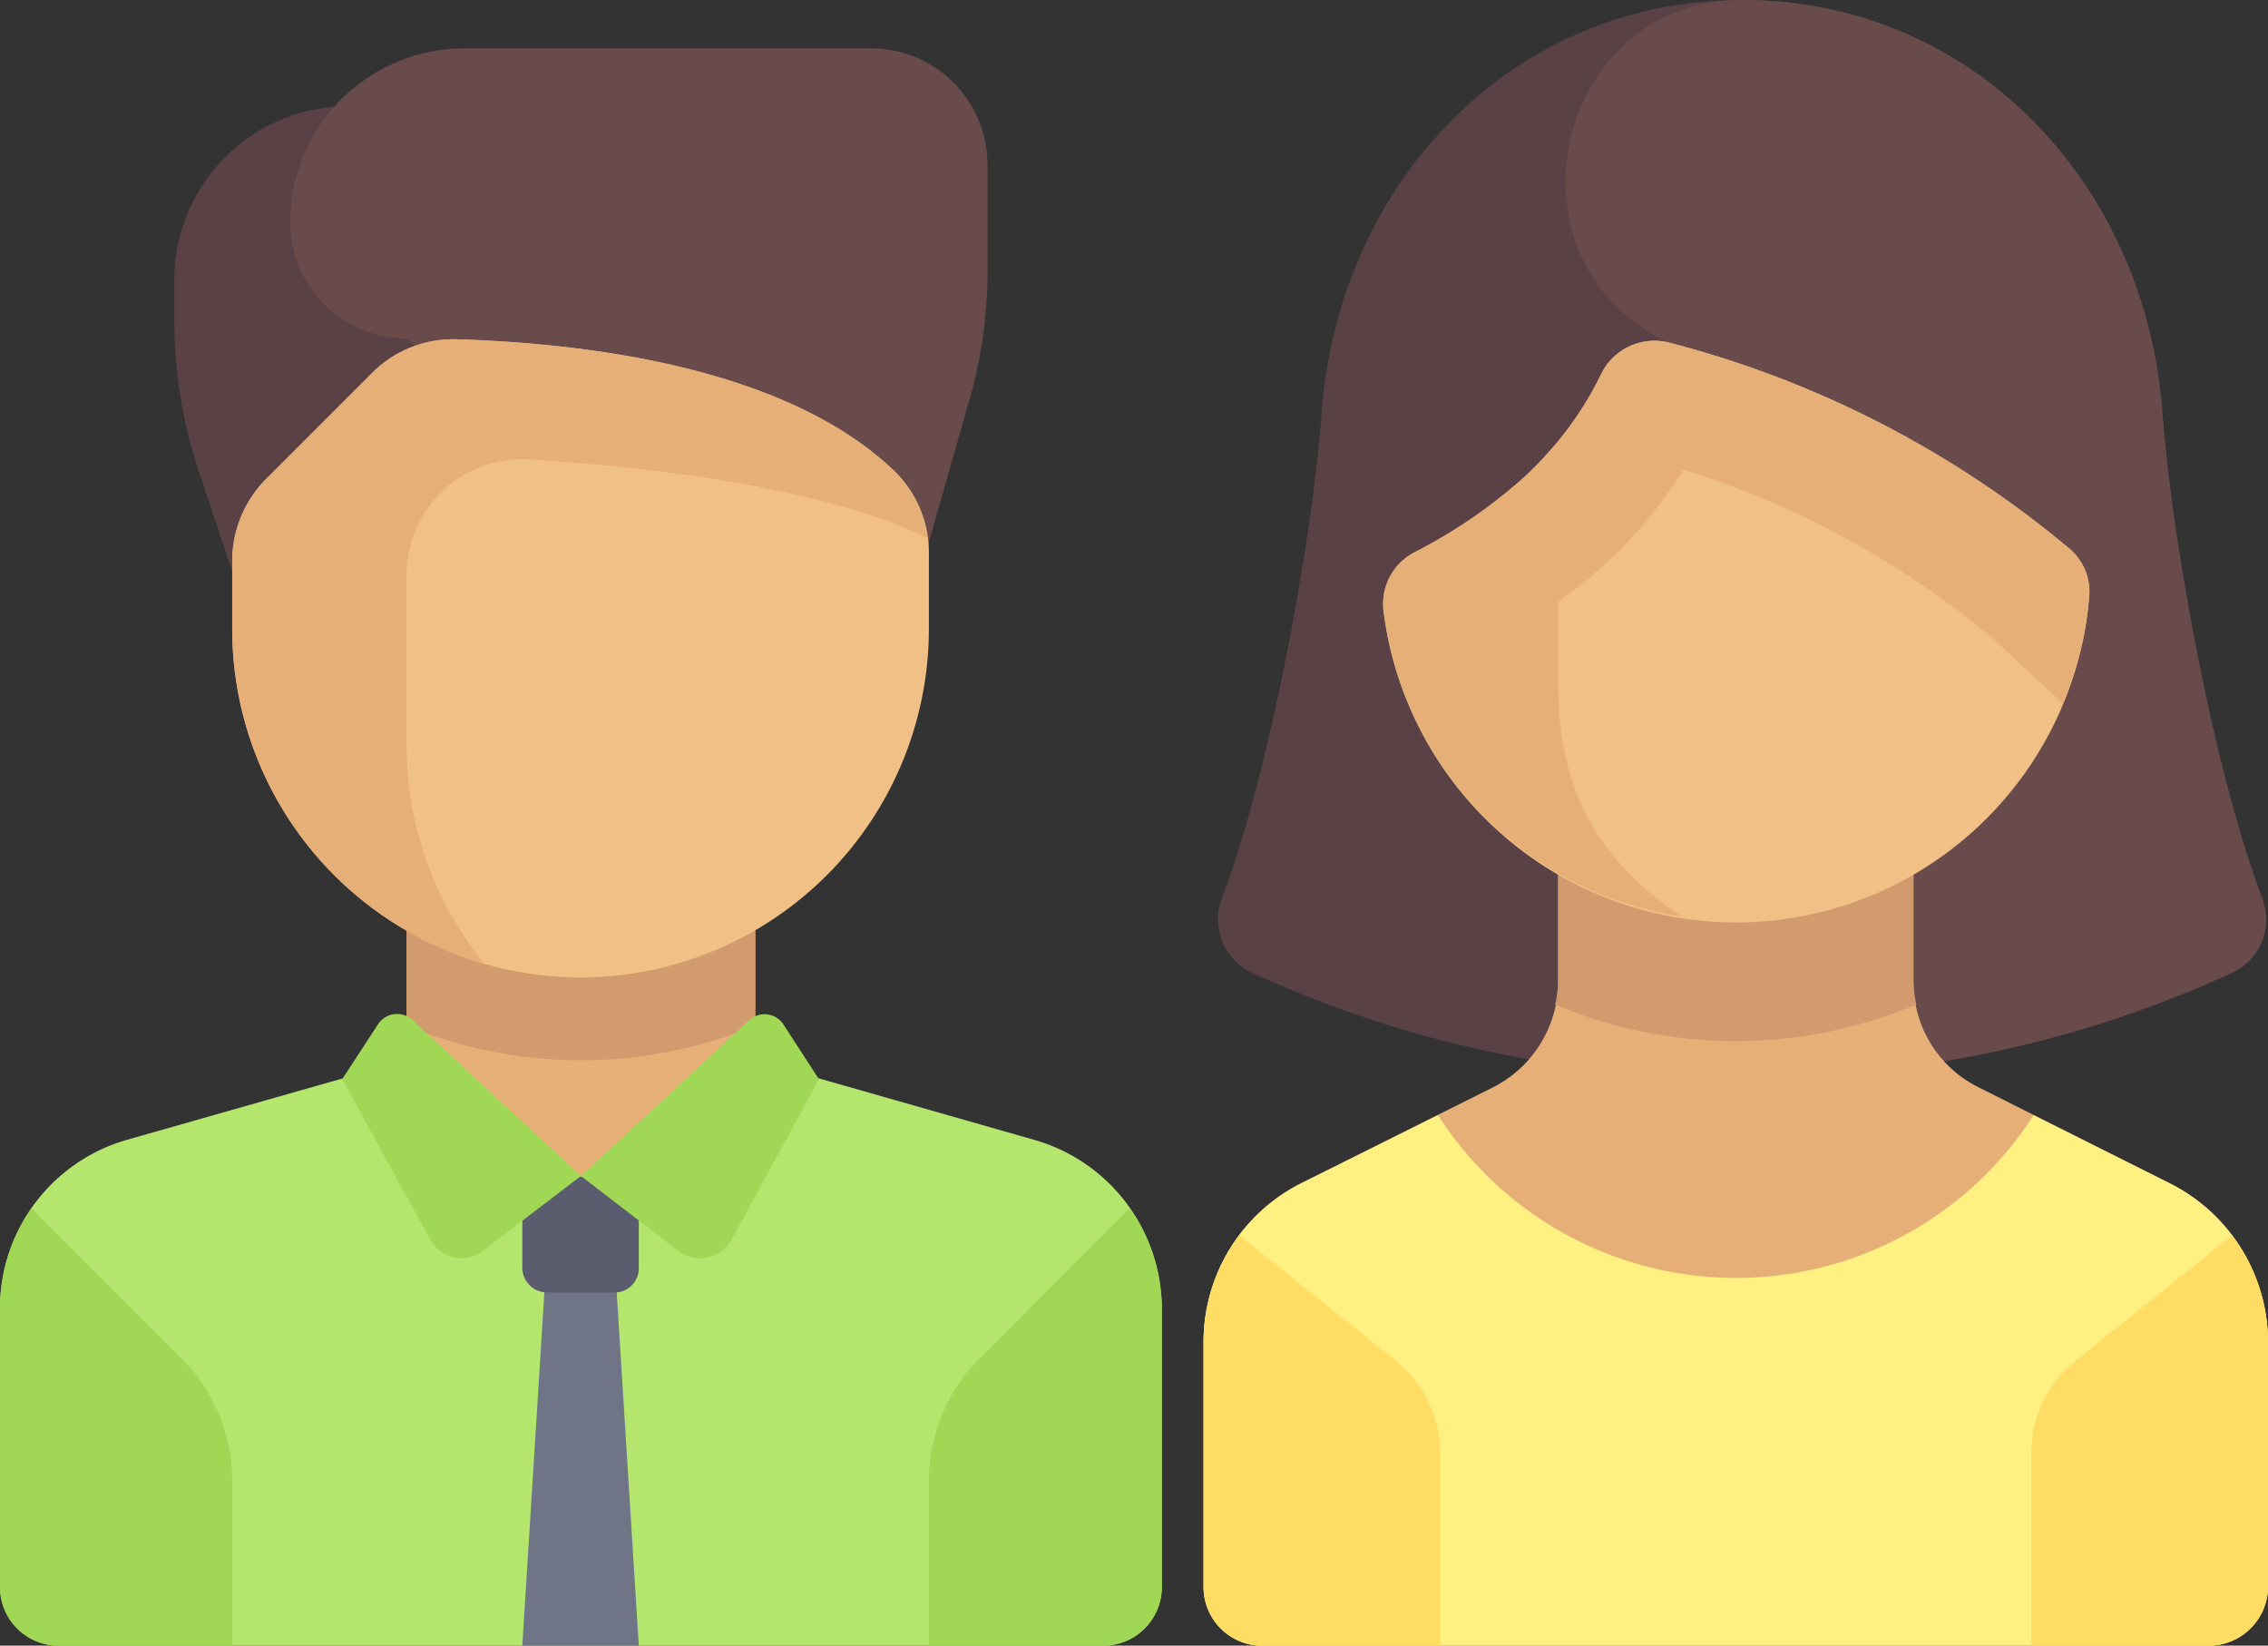<svg xmlns="http://www.w3.org/2000/svg" viewBox="0 0 309.6 224.6"><rect x="0" y="0" width="309.6" height="224.6" fill="#333333" stroke="none"/><path d="M715.8 381.6c-6.9-18.3-12.4-49.8-13.6-66.1-2.2-31.2-25.7-56.5-57.4-56.5s-55.2 25.3-57.4 56.5c-1.2 16.3-6.7 47.8-13.6 66.1a8 8 0 0 0 4.2 10.2 154.3 154.3 0 0 0 42.2 12.5h49.2a155.5 155.5 0 0 0 42.2-12.5 8 8 0 0 0 4.2-10.2m0 0" transform="translate(-407 -259)" style="fill:#5a4146"/><path d="M711.6 391.8a8 8 0 0 0 4.2-10.2c-6.9-18.3-12.4-49.8-13.6-66.1-2.2-31.2-25.7-56.5-57.4-56.5h-.2c-24.4.1-33 33.3-12 45.6a11 11 0 0 0 2 1.1l18.4 98.6h16.4a155.5 155.5 0 0 0 42.2-12.5m0 0" transform="translate(-407 -259)" style="fill:#694b4b"/><path d="m703.2 420.5-26.1-13.1a16 16 0 0 1-8.9-14.4v-24.2h-48.5V393a16.2 16.2 0 0 1-8.9 14.4l-26.2 13.1a24.2 24.2 0 0 0-13.3 21.7v33.3a8 8 0 0 0 8 8.1h129.2a8.1 8.1 0 0 0 8.1-8.1v-33.3a24.3 24.3 0 0 0-13.4-21.7m0 0" transform="translate(-407 -259)" style="fill:#e6af78"/><path d="M643.9 401.1a64.1 64.1 0 0 0 24.7-5 15.5 15.5 0 0 1-.4-3.1v-24.2h-48.5V393a15.5 15.5 0 0 1-.4 3.1 63.2 63.2 0 0 0 24.6 5m0 0" transform="translate(-407 -259)" style="fill:#d29b6e"/><path d="m703.2 420.5-18.6-9.3a48.3 48.3 0 0 1-81.3 0l-18.7 9.3a24.2 24.2 0 0 0-13.3 21.7v33.3a8 8 0 0 0 8 8.1h129.2a8.1 8.1 0 0 0 8.1-8.1v-33.3a24.3 24.3 0 0 0-13.4-21.7m0 0" transform="translate(-407 -259)" style="fill:#fff082"/><path d="M643.9 384.9a48.5 48.5 0 0 1-48-42.2 7.9 7.9 0 0 1 4.3-8.3 70.7 70.7 0 0 0 14.3-9.7 47.5 47.5 0 0 0 11-14.5 8.1 8.1 0 0 1 9.1-4.5 139.5 139.5 0 0 1 54.8 28.1 7.7 7.7 0 0 1 2.8 6.5 48.4 48.4 0 0 1-48.3 44.6m0 0" transform="translate(-407 -259)" style="fill:#f0c087"/><path d="M689.4 333.8a139.5 139.5 0 0 0-54.8-28.1 8.1 8.1 0 0 0-9.1 4.5 45.2 45.2 0 0 1-7.3 10.7 43 43 0 0 1-3.7 3.7 70.7 70.7 0 0 1-14.3 9.7 7.9 7.9 0 0 0-4.3 8.3 48.3 48.3 0 0 0 40.7 41.5c-9.7-6.5-16.9-15.4-16.9-31.6v-11.4a61.1 61.1 0 0 0 17.1-18 123 123 0 0 1 42.1 22.9l9.7 9a45.3 45.3 0 0 0 3.6-14.7 7.7 7.7 0 0 0-2.8-6.5m0 0" transform="translate(-407 -259)" style="fill:#e6af78"/><path d="M576.2 427.6a24.2 24.2 0 0 0-4.9 14.6v33.3a8 8 0 0 0 8 8.1h24.3v-26.3a16.2 16.2 0 0 0-6.1-12.6Zm135.5 0a24.2 24.2 0 0 1 4.9 14.6v33.3a8.1 8.1 0 0 1-8.1 8.1h-24.2v-26.3a15.9 15.9 0 0 1 6.1-12.6Zm0 0" transform="translate(-407 -259)" style="fill:#ffdc64"/><path d="M430.8 297.3v5.5a65 65 0 0 0 3.2 20.1l12.6 37.8h23.8v-87.2h-15.8a23.7 23.7 0 0 0-23.8 23.8m0 0" transform="translate(-407 -259)" style="fill:#5a4146"/><path d="m539.3 313.7-13.4 47-63.4-55.5a15.9 15.9 0 0 1-15.9-15.9 23.8 23.8 0 0 1 23.8-23.7h55.5a15.9 15.9 0 0 1 15.9 15.8v14.9a63.6 63.6 0 0 1-2.5 17.4m0 0" transform="translate(-407 -259)" style="fill:#694b4b"/><path style="fill:#e6af78" d="M55.5 125.5h47.6v35.09H55.5z"/><path d="M462.5 399a62.6 62.6 0 0 0 47.6 0v-14.5h-47.6Zm0 0" transform="translate(-407 -259)" style="fill:#d29b6e"/><path d="m548.3 414.6-38.2-10.9-23.8 15.8-23.8-15.8-38.3 10.9a23.9 23.9 0 0 0-17.2 22.9v38.2a8 8 0 0 0 7.9 7.9h142.7a8 8 0 0 0 8-7.9v-38.2a24 24 0 0 0-17.3-22.9m0 0" transform="translate(-407 -259)" style="fill:#b4e66e"/><path d="M494.2 483.6h-15.9l4-64h7.9Zm0 0" transform="translate(-407 -259)" style="fill:#707487"/><path d="M486.3 392.4a47.6 47.6 0 0 1-47.6-47.6v-9.2a15.9 15.9 0 0 1 4.7-11.3l14.3-14.3a15.7 15.7 0 0 1 11.5-4.7c25.4.8 47.8 6.2 60.1 18.2a15.5 15.5 0 0 1 4.5 11.2v10.1a47.6 47.6 0 0 1-47.5 47.6m0 0" transform="translate(-407 -259)" style="fill:#f0c087"/><path d="M462.5 337.5a15.8 15.8 0 0 1 16.8-15.8c16 1 39.8 3.7 54.3 10.7a15.6 15.6 0 0 0-4.3-8.9c-12.3-12-34.7-17.4-60.1-18.2a15.7 15.7 0 0 0-11.5 4.7l-14.3 14.3a15.9 15.9 0 0 0-4.7 11.3v9.2a47.5 47.5 0 0 0 34.4 45.7 47.1 47.1 0 0 1-10.6-29.8Zm0 0" transform="translate(-407 -259)" style="fill:#e6af78"/><path d="M438.7 461.1a23.7 23.7 0 0 0-7-16.8l-20.4-20.4a23.9 23.9 0 0 0-4.3 13.6v38.2a8 8 0 0 0 7.9 7.9h23.8Zm95.1 0a23.7 23.7 0 0 1 7-16.8l20.4-20.4a24 24 0 0 1 4.4 13.6v38.2a8 8 0 0 1-8 7.9h-23.8Zm0 0" transform="translate(-407 -259)" style="fill:#a0d755"/><path d="M490.9 435.4h-9.2a3.4 3.4 0 0 1-3.4-3.3v-12.5h15.9v12.5a3.3 3.3 0 0 1-3.3 3.3m0 0" transform="translate(-407 -259)" style="fill:#5b5d6e"/><path d="m486.3 419.5-13.5 10.3a4.8 4.8 0 0 1-7-1.5l-12.1-22 4.9-7.5a3.1 3.1 0 0 1 4.8-.5Zm0 0 13.4 10.3a4.9 4.9 0 0 0 7.1-1.5l12-22-4.8-7.4a3.1 3.1 0 0 0-4.8-.6Zm0 0" transform="translate(-407 -259)" style="fill:#a0d755"/></svg>